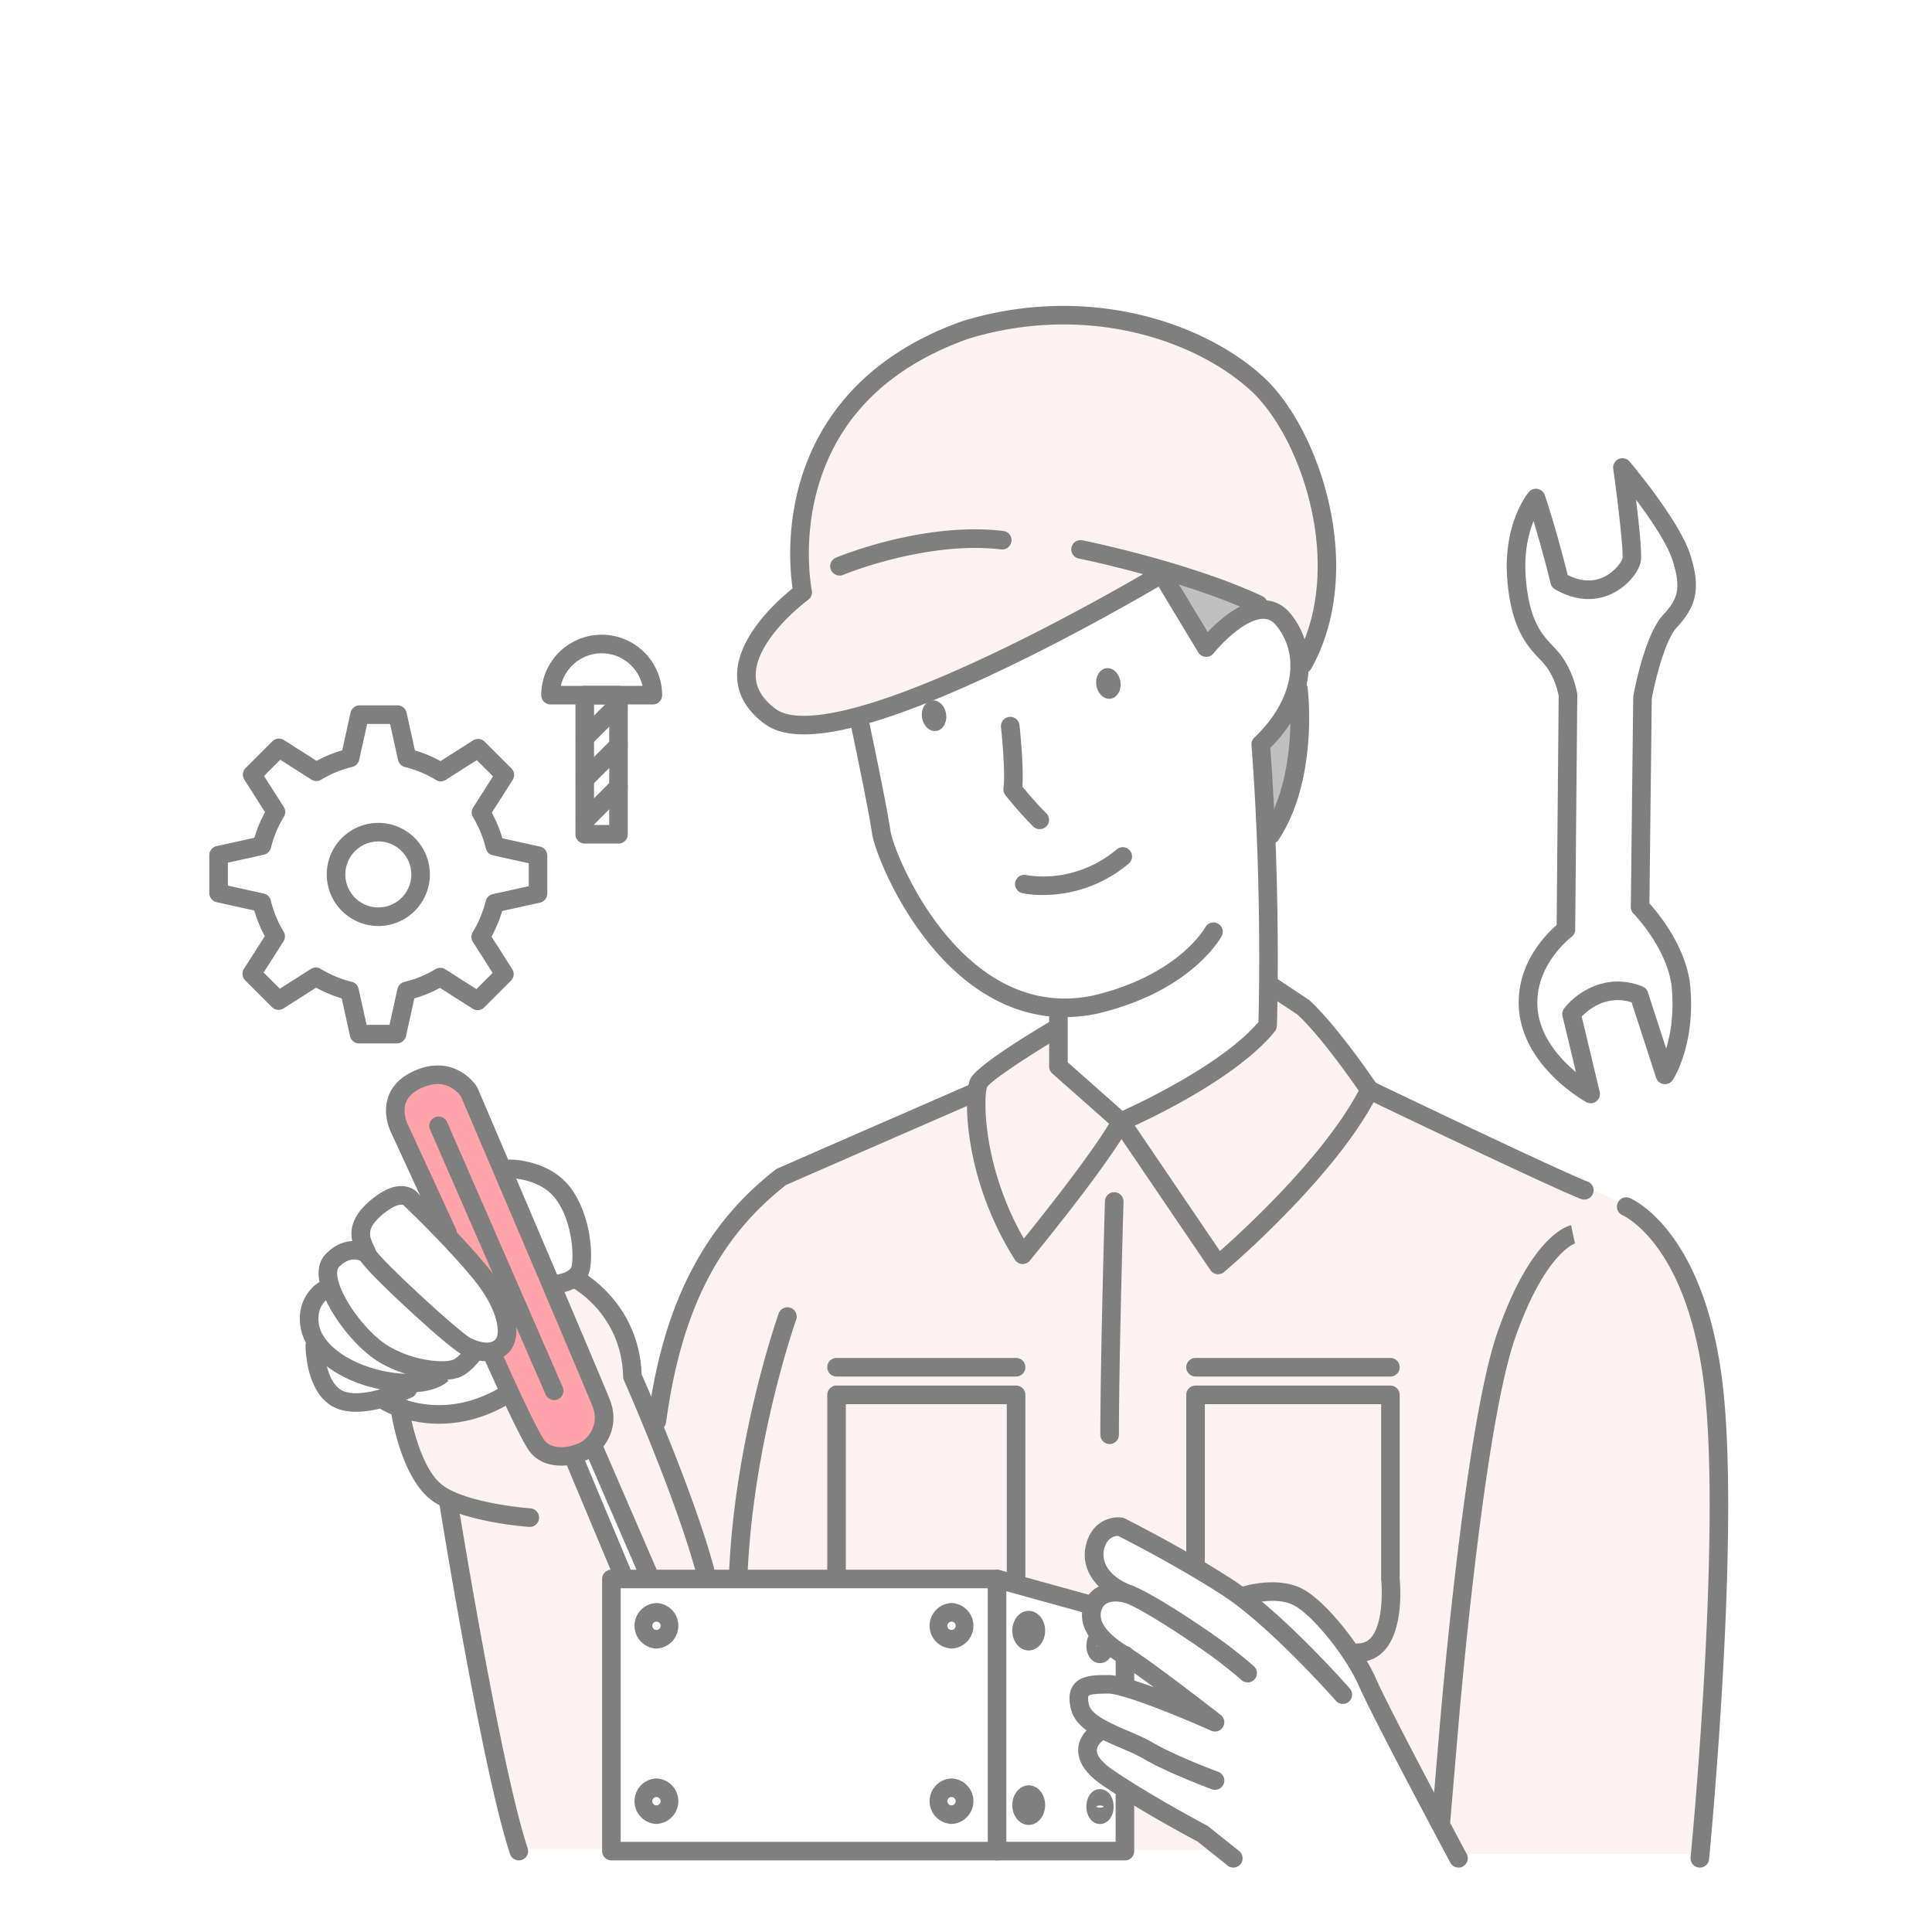 <svg width="120" height="120" viewBox="0 0 120 120" fill="none" xmlns="http://www.w3.org/2000/svg"><rect width="120" height="120" fill="#fff"/><path d="M36.775 85.48s.817 2.016.49 3.487c-.325 1.47-2.559 1.798-3.661 1.102-1.102-.695-2.984-6.113-2.984-6.113s1.525-.654.708-2.342c-.816-1.688-3.758-5.284-3.758-5.284s-3.16-6.428-2.942-7.735c.218-1.307 1.47-1.743 2.342-1.688.871.055 2.233.654 2.614 1.798.381 1.144 7.191 16.777 7.191 16.777v-.001z" fill="#FFA4A9"/><path d="M37.935 114.849h-5.782s-4.256-18.364-4.13-21.412c-1.524-1.398-2.859-3.241-2.859-5.464 2.67.317 6.418-1.398 6.418-1.398s1.271 2.986 2.033 3.494 1.97.381 1.97.381l3.05 7.37-.762.381.063 16.648h-.001zm2.477-16.71h21.54l5.717 1.716s.572-1.018 1.208-1.018c-.89-1.652-1.335-3.304-.064-3.748 1.272-.445 2.733.571 2.733.571l5.782 3.558s2.413-.571 3.748.318c1.335.888 3.94 5.337 3.94 5.337l5.463 10.293h15.313s.508-9.149.762-17.6c.254-8.45.127-11.374-.954-15.44-1.08-4.066-2.414-5.972-3.748-6.799-1.335-.826-5.02-2.287-5.02-2.287l-11.755-5.464s-3.621-4.638-4.002-5.21c-.381-.571-2.097-1.017-2.097-1.017l-.19 2.54s-5.972 4.386-8.768 5.465c-3.05-1.271-4.32-3.431-4.32-3.431v-1.97s-4.64 2.541-4.766 2.923c-.127.383-.317 1.018-.317 1.018l-9.467 3.875s-4.512 2.478-6.164 4.83c-1.652 2.351-2.86 6.544-3.304 7.816-.444 1.27-1.017 3.811-1.017 3.811l-1.208-2.86s-.38-2.413-1.08-3.494c-.7-1.08-2.35-2.414-2.35-2.414l-1.59.254 2.541 6.736s.572 1.017.381 2.096l-.19 1.08 1.461 4.13 1.78 4.385h.002zm29.611 16.773h5.847l-1.271-1.079-4.576-2.606v3.685zM49.878 36.696S44.16 40.984 47.4 44.32c2.954 1.811 11.913-1.81 13.82-2.669 1.905-.857 10.959-6.1 10.959-6.1s3.875.57 6.035 2.16c1.906.825 2.733 3.494 2.733 3.494s3.114-4.956.699-11.438c-2.416-6.48-8.197-10.48-15.758-10.163-7.56.318-10.737 3.622-12.96 5.591-2.224 1.97-3.686 8.514-3.051 11.501z" fill="#FDF2F2"/><path d="M72.164 35.553l2.733 4.32s2.414-2.35 3.304-2.16c-2.16-1.398-6.035-2.16-6.035-2.16h-.002zm8.642 6.99s-1.144 2.796-2.54 3.621c.19 4.766.317 5.782.317 5.782s2.54-3.368 2.224-9.403z" fill="silver"/><path d="M98.802 68.524a.586.586 0 01-.28-.072c-.152-.084-3.723-2.098-4.148-5.499-.364-2.91 1.614-4.895 2.311-5.497l.127-14.237c-.033-.183-.21-1.049-.757-1.793a6.127 6.127 0 00-.46-.527c-.71-.756-1.683-1.792-1.96-4.707-.347-3.633 1.258-5.553 1.327-5.634a.58.58 0 01.984.185c.026.076.642 1.852 1.426 4.972.796.401 1.544.446 2.225.131.727-.335 1.142-.984 1.177-1.173.066-.411-.239-3.148-.573-5.556a.577.577 0 011.012-.452c.125.147 3.073 3.646 3.76 5.754.74 2.277.298 3.326-.84 4.574-.746.818-1.353 3.398-1.538 4.388l-.147 12.733c.538.592 2.161 2.542 2.509 4.874l.003.022c.418 3.806-1.007 5.985-1.069 6.076a.578.578 0 01-1.028-.143l-1.522-4.687c-1.56-.489-2.686.456-3.1.886l1.12 4.674a.579.579 0 01-.56.712v-.004zm-3.55-36.157c-.323.794-.629 2.033-.467 3.717.24 2.522.991 3.322 1.653 4.026.195.208.378.402.547.633a5.736 5.736 0 01.977 2.353.543.543 0 01.006.086l-.13 14.557a.574.574 0 01-.234.459c-.023.017-2.43 1.848-2.083 4.614.209 1.676 1.412 2.988 2.363 3.78l-.832-3.471a.581.581 0 01.099-.482c.664-.882 2.535-2.302 4.867-1.368a.583.583 0 01.335.358l1.136 3.502c.276-.905.514-2.256.325-3.986-.356-2.359-2.336-4.38-2.355-4.4a.583.583 0 01-.167-.413l.15-13.015c0-.033.003-.065.009-.096.069-.384.714-3.784 1.829-5.006.878-.962 1.199-1.578.595-3.438-.342-1.052-1.391-2.583-2.258-3.74.19 1.557.381 3.375.293 3.848-.117.628-.833 1.551-1.83 2.01-.757.35-1.978.582-3.496-.293a.577.577 0 01-.271-.36 79.665 79.665 0 00-1.06-3.875zM66.12 63.177c-1.95 0-3.81-.618-5.55-1.846-4.133-2.917-6.239-8.404-6.403-9.543-.24-1.659-1.315-6.716-1.326-6.767a.578.578 0 011.13-.24c.044.209 1.093 5.145 1.339 6.843.13.9 2.089 6.058 5.925 8.765 2.036 1.436 4.25 1.928 6.581 1.462 2.784-.64 4.551-1.762 5.545-2.591 1.075-.898 1.5-1.654 1.504-1.663a.576.576 0 011.014.55c-.077.142-1.94 3.483-7.812 4.83l-.016.002a9.777 9.777 0 01-1.932.197zM58.153 45.4c.412-.06.686-.531.61-1.053-.075-.522-.47-.897-.883-.838-.413.06-.686.531-.61 1.054.075.522.47.897.883.837zm10.827-2.003c.413-.06.687-.531.611-1.053-.075-.522-.47-.897-.883-.838-.413.06-.686.532-.61 1.054.075.522.47.897.883.837z" fill="#7F7F7F"/><path d="M64.776 55.59a6.325 6.325 0 01-1.277-.114.576.576 0 11.249-1.127c.127.028 2.99.608 5.618-1.594a.575.575 0 01.812.072.575.575 0 01-.072.813 8.249 8.249 0 01-5.331 1.949l.001.001zm-.196-4.089a.574.574 0 01-.398-.16c-.029-.027-.73-.701-1.731-1.946a.578.578 0 01-.122-.446c.119-.794-.072-3.001-.154-3.785a.577.577 0 111.149-.121c.03.281.27 2.612.177 3.813.87 1.064 1.475 1.645 1.48 1.652a.577.577 0 01-.4.993zm-14.643-5.888c-1.04 0-1.846-.212-2.423-.636-1.153-.846-1.736-1.872-1.733-3.05.005-2.417 2.567-4.675 3.449-5.381-.137-.918-.39-3.449.404-6.376.906-3.34 3.399-7.823 10.133-10.221l.026-.009c7.709-2.35 14.929.045 18.666 3.461 1.816 1.663 3.39 4.709 4.105 7.95.838 3.8.436 7.423-1.133 10.202a.578.578 0 01-1.005-.567c3.182-5.64.454-13.806-2.746-16.732-3.493-3.193-10.269-5.424-17.538-3.213-5.004 1.785-8.16 4.943-9.382 9.387-.919 3.346-.343 6.216-.337 6.245a.577.577 0 01-.225.584c-.009.006-.85.623-1.674 1.532-.723.797-1.584 1.989-1.587 3.142 0 .8.411 1.492 1.261 2.115.898.658 3.802 1.104 13.173-3.309 5.451-2.566 10.442-5.553 10.493-5.584a.578.578 0 01.594.99c-.05.03-5.092 3.048-10.595 5.639-5.44 2.561-9.381 3.832-11.923 3.832l-.003-.001z" fill="#7F7F7F"/><path d="M78.17 38.132a.566.566 0 01-.244-.055c-4.364-2.043-10.86-3.375-10.925-3.388a.576.576 0 11.23-1.131c.27.054 6.694 1.372 11.184 3.474a.579.579 0 01-.245 1.1zm.758 14.296a.575.575 0 01-.48-.895c2.234-3.398 1.631-8.615 1.624-8.667a.577.577 0 011.147-.14c.029.23.665 5.686-1.806 9.442a.576.576 0 01-.484.26h-.001zm-26.781-16.68a.576.576 0 01-.222-1.11c.22-.092 5.438-2.243 10.393-1.66a.577.577 0 01-.136 1.147c-4.656-.548-9.76 1.558-9.812 1.58a.577.577 0 01-.223.044v-.001z" fill="#7F7F7F"/><path d="M69.617 70.25a.574.574 0 01-.383-.145l-3.875-3.43a.577.577 0 01-.195-.434v-3.43a.577.577 0 111.154 0v3.17l3.403 3.013c1.323-.601 6.246-2.952 8.443-5.511.036-1.302.21-8.85-.433-17.212a.575.575 0 01.18-.463c2.36-2.23 2.912-5.019 1.374-6.94-.235-.295-.495-.432-.816-.432h-.002c-1.12 0-2.613 1.551-3.095 2.148a.58.58 0 01-.945-.063l-2.764-4.575a.576.576 0 11.988-.596l2.36 3.904c.74-.77 2.107-1.972 3.455-1.972h.001c.671 0 1.266.3 1.717.866 1.859 2.322 1.323 5.706-1.284 8.306.682 9.109.413 17.186.41 17.268a.582.582 0 01-.13.345c-2.633 3.234-9.066 6.021-9.338 6.138a.573.573 0 01-.228.048l.003-.003z" fill="#7F7F7F"/><path d="M75.66 79.145a.572.572 0 01-.478-.254l-6.036-8.895a.579.579 0 01.956-.65l5.67 8.358c1.557-1.378 6.458-5.893 8.62-9.96-2.396-3.448-3.65-4.589-3.807-4.727l-1.878-1.253a.578.578 0 01.64-.96l1.906 1.27c.015.01.03.02.044.032.057.046 1.43 1.18 4.242 5.268.12.173.134.397.04.586-1.08 2.161-3.018 4.679-5.758 7.484a59.65 59.65 0 01-3.79 3.564.58.58 0 01-.373.136h.001z" fill="#7F7F7F"/><path d="M63.523 78.51h-.035a.58.58 0 01-.453-.267c-3.203-5.06-3.206-10.262-2.77-11.223.342-.751 3.238-2.553 4.933-3.56a.577.577 0 11.589.992c-1.938 1.151-4.187 2.64-4.476 3.058-.23.616-.297 4.92 2.281 9.421 4.652-5.764 5.5-7.487 5.508-7.504a.577.577 0 011.046.49c-.035.074-.916 1.918-6.176 8.38a.575.575 0 01-.447.214v-.001zm19.881 27.322a.576.576 0 01-.434-.196c-.04-.046-4.113-4.665-7.06-6.568-2.71-1.75-5.867-3.369-6.457-3.668-.212-.004-.675.077-.87.794-.068.247-.299 1.516 1.746 2.296 1.422.542 4.812 2.849 5.86 3.635 1.025.77 1.664 1.344 1.69 1.367a.577.577 0 11-.772.858c-.006-.005-.632-.565-1.611-1.301-1.067-.799-4.342-3.01-5.578-3.48-1.9-.725-2.86-2.167-2.45-3.678.41-1.5 1.641-1.719 2.236-1.626.06.008.115.027.169.053.036.017 3.621 1.817 6.663 3.78 3.082 1.99 7.129 6.581 7.3 6.776a.576.576 0 01-.434.958h.002z" fill="#7F7F7F"/><path d="M75.463 111.169a.567.567 0 01-.2-.036c-.115-.042-2.797-1.044-4.223-1.887-.39-.231-.893-.447-1.424-.675-1.382-.595-2.812-1.208-3.1-2.421-.16-.668-.099-1.168.186-1.528.459-.582 1.321-.582 2.154-.582.555 0 1.643.332 2.793.749-.854-.633-1.648-1.201-2.073-1.456-1.375-.825-2.874-2.158-2.21-3.822.564-1.405 2.171-1.29 2.943-1.032a.576.576 0 01.365.73.58.58 0 01-.729.367c-.052-.017-1.209-.381-1.507.365-.293.73.29 1.539 1.73 2.404 1.286.772 5.472 4.031 5.65 4.17a.576.576 0 01-.59.981c-1.996-.89-5.49-2.302-6.373-2.302-.31 0-1.138 0-1.249.143 0 0-.072.108.032.546.154.647 1.365 1.168 2.434 1.627.541.232 1.101.473 1.556.742 1.337.791 4.01 1.789 4.037 1.798a.576.576 0 01-.202 1.118v.001z" fill="#7F7F7F"/><path d="M76.606 115.998a.577.577 0 01-.36-.127l-1.865-1.49c-.449-.238-3.629-1.938-5.917-3.503-1.01-.692-1.512-1.43-1.495-2.196.022-.966.852-1.508.945-1.566a.577.577 0 01.614.978c-.015.01-.4.274-.404.619-.005.342.349.772.992 1.214 2.36 1.613 5.818 3.442 5.852 3.46a.533.533 0 01.091.06l1.906 1.525a.578.578 0 01-.362 1.028l.003-.002zm13.986.001a.58.58 0 01-.51-.305c-.197-.369-4.849-9.065-5.676-10.971-.805-1.857-2.952-4.498-4.103-5.046-1.11-.528-2.742-.038-2.759-.033a.578.578 0 01-.342-1.103c.084-.026 2.076-.63 3.596.094 1.51.72 3.828 3.697 4.666 5.629.806 1.862 5.585 10.795 5.634 10.886a.577.577 0 01-.508.849h.002zm7.811-41.491a.581.581 0 01-.208-.04c-1.968-.761-12.919-6.02-13.383-6.244a.577.577 0 01.5-1.04c.114.055 11.376 5.463 13.302 6.208a.578.578 0 01-.208 1.116h-.003zm7.178 41.49c-.019 0-.037 0-.058-.002a.579.579 0 01-.518-.631c.019-.192 1.889-19.367.891-28.857-.279-2.643-1.015-6.35-2.939-9-1.137-1.566-2.168-2.025-2.178-2.03a.58.58 0 01-.304-.755.575.575 0 01.75-.31c.195.082 4.777 2.089 5.818 11.974 1.011 9.605-.87 28.897-.889 29.091a.576.576 0 01-.574.52h.001z" fill="#7F7F7F"/><path d="M89.507 113.647c-.016 0-.033 0-.049-.002a.578.578 0 01-.526-.623l.507-5.972c.005-.045.39-4.676 1.02-9.956.848-7.114 1.712-11.958 2.569-14.395 2.08-5.917 4.308-6.548 4.555-6.6l.24 1.13.018-.004c-.018.005-1.873.591-3.725 5.858-1.986 5.645-3.512 23.88-3.528 24.064l-.508 5.973a.576.576 0 01-.574.528l.001-.001zm-27.577 1.906H37.976a.577.577 0 01-.578-.577V98.074c0-.319.259-.577.578-.577H61.93c.319 0 .577.258.577.577v16.902a.577.577 0 01-.577.577zm-23.377-1.154h22.8V98.651h-22.8V114.4z" fill="#7F7F7F"/><path d="M67.901 100.305a.596.596 0 01-.154-.022l-5.972-1.652a.577.577 0 11.308-1.113l5.972 1.653a.577.577 0 01-.154 1.132v.002zm1.973 5.018a.577.577 0 01-.577-.577v-1.906a.578.578 0 111.154 0v1.906a.577.577 0 01-.577.577zm-.002 10.23h-7.943a.577.577 0 010-1.155h7.365v-2.854a.577.577 0 011.155 0v3.432a.577.577 0 01-.577.577zM30.254 84.55c-.4 0-.886-.102-1.475-.374-.654-.301-2.864-2.33-3.526-2.945-2.882-2.675-2.978-3.057-3.019-3.222-.008-.037-.056-.138-.09-.213-.273-.583-.842-1.795.85-3.228.813-.688 1.549-.984 2.185-.877.472.078.736.346.85.493.342.326 2.645 2.544 4.267 4.527 1.934 2.365 2.097 4.302 1.402 5.174-.234.293-.681.665-1.443.665h-.001zm-6.916-6.881c.473.734 5.26 5.148 5.926 5.46.425.196 1.19.461 1.53.036.285-.357.168-1.813-1.393-3.721-1.672-2.044-4.183-4.434-4.207-4.459-.052-.049-.065-.05-.09-.105a.238.238 0 00-.141-.052c-.133-.012-.515.026-1.222.623-1.018.862-.791 1.345-.552 1.856.058.122.111.238.149.36v.002z" fill="#7F7F7F"/><path d="M34.858 91.033c-.777 0-1.573-.264-2.07-1.032-.715-1.105-2.69-5.546-2.774-5.734a.577.577 0 111.055-.469c.02.045 2.023 4.547 2.69 5.577.503.779 1.728.499 2.243.242a1.774 1.774 0 00.8-2.26c-.548-1.399-7.727-18.218-8.169-19.25a2.004 2.004 0 00-.627-.56c-.534-.298-1.16-.283-1.857.045-.5.235-.819.547-.947.928-.218.64.128 1.324.133 1.331.004.008.008.02.013.026l2.986 6.482a.578.578 0 01-1.049.483l-2.982-6.471c-.078-.154-.548-1.162-.199-2.208.23-.695.755-1.24 1.554-1.616 2.08-.978 3.513.217 3.98.986a.49.49 0 01.037.072c.311.73 7.634 17.88 8.202 19.331.723 1.849-.45 3.258-1.359 3.713a3.86 3.86 0 01-1.659.384h-.001z" fill="#7F7F7F"/><path d="M34.421 86.961a.58.58 0 01-.53-.346l-7.179-16.456a.578.578 0 011.06-.462l7.179 16.456a.578.578 0 01-.53.808zm4.317 11.564a.577.577 0 01-.533-.355l-3.113-7.433a.577.577 0 011.063-.446l3.114 7.434a.577.577 0 01-.531.8zm1.592-.063a.575.575 0 01-.53-.348l-3.494-8.07a.576.576 0 111.059-.458l3.494 8.07a.576.576 0 01-.53.806zm-5.977-18.109a.577.577 0 01-.023-1.153c.335-.016 1.098-.178 1.173-.553.157-.783.011-2.899-1.032-4.233-.95-1.215-2.769-1.24-2.787-1.24a.578.578 0 01.001-1.154c.097 0 2.392.019 3.695 1.682 1.244 1.589 1.485 4.025 1.255 5.172-.22 1.103-1.522 1.45-2.258 1.48h-.024v-.001zm-6.929 5.348c-1.035 0-2.452-.29-3.776-1.04-1.683-.954-3.578-3.52-3.828-5.184-.123-.82.143-1.3.388-1.56 1.115-1.182 2.38-.866 2.893-.532a.576.576 0 01-.622.972c-.12-.072-.739-.382-1.433.352-.132.14-.11.433-.086.596.2 1.332 1.874 3.568 3.255 4.352 1.744.988 3.54.974 3.929.8.306-.135.717-.613.904-.881a.578.578 0 01.95.658c-.068.098-.684.968-1.384 1.28-.268.12-.684.189-1.19.189V85.7z" fill="#7F7F7F"/><path d="M25.4 86.488c-.379 0-.809-.032-1.298-.107-2.921-.45-5.158-2.087-5.44-3.981-.252-1.705.822-2.645 1.425-2.903a.577.577 0 01.46 1.06c-.1.045-.92.464-.742 1.674.201 1.354 2.124 2.648 4.473 3.009 2.064.317 2.739-.277 2.745-.283a.09.09 0 00-.016.016l.848.783c-.08.088-.734.73-2.454.73v.002z" fill="#7F7F7F"/><path d="M22.118 87.687c-.45 0-.886-.067-1.271-.236-1.85-.81-1.87-3.74-1.87-3.864a.577.577 0 111.154 0c.001.64.218 2.387 1.179 2.808 1.047.459 3.103-.319 3.806-.658a.579.579 0 01.502 1.04c-.238.116-1.945.911-3.5.911v-.001z" fill="#7F7F7F"/><path d="M27.28 88.431c-2.128 0-3.555-.864-3.648-.923a.576.576 0 01.609-.981c.13.079 3.14 1.868 6.896-.386a.577.577 0 01.595.99c-1.645.987-3.174 1.299-4.453 1.299v.001z" fill="#7F7F7F"/><path d="M32.896 94.839h-.042c-.17-.012-4.187-.313-6.015-1.633-1.89-1.365-2.495-5.174-2.52-5.336a.576.576 0 111.142-.176c.15.968.81 3.678 2.054 4.575 1.561 1.129 5.384 1.414 5.423 1.417a.577.577 0 01-.042 1.153z" fill="#7F7F7F"/><path d="M32.226 115.553a.576.576 0 01-.546-.396c-1.712-5.132-4.297-21.172-4.407-21.853a.576.576 0 111.138-.183c.026.165 2.681 16.627 4.362 21.671a.576.576 0 01-.548.761h.001zm11.629-17.186a.577.577 0 01-.559-.432c-1.213-4.665-4.51-12.131-4.543-12.206a.58.58 0 01-.05-.221c-.086-3.792-3.006-5.443-3.13-5.512a.58.58 0 01-.23-.783.576.576 0 01.781-.231c.147.08 3.571 1.988 3.73 6.382.422.96 3.388 7.77 4.56 12.278a.578.578 0 01-.56.723v.002z" fill="#7F7F7F"/><path d="M40.804 88.835a.578.578 0 01-.573-.655c.445-3.276 1.185-6.006 2.264-8.348 1.34-2.906 3.195-5.255 5.674-7.184a.577.577 0 01.122-.072c3.864-1.697 11.93-5.208 12.01-5.244a.576.576 0 11.46 1.058c-.08.035-8.053 3.506-11.94 5.212-4.216 3.302-6.513 7.85-7.447 14.731a.576.576 0 01-.571.5l.002.002zm5.055 9.435h-.026a.578.578 0 01-.551-.603c.38-8.471 3.056-16.01 3.083-16.085a.577.577 0 111.087.39c-.026.074-2.644 7.458-3.017 15.748a.577.577 0 01-.576.551v-.001zm23.061-8.578a.577.577 0 01-.576-.577c0-4.813.282-14.407.285-14.503a.576.576 0 01.578-.56h.017c.319.01.568.275.56.594-.003.097-.286 9.673-.286 14.47a.577.577 0 01-.577.576zM63.11 85.5H51.96a.577.577 0 110-1.155h11.15a.577.577 0 110 1.154zm0 13.152a.577.577 0 01-.577-.577v-10.86h-9.996V97.98a.577.577 0 11-1.154 0V86.638c0-.32.258-.578.577-.578h11.15c.32 0 .577.259.577.578v11.437a.577.577 0 01-.577.577zM86.36 85.5H74.258a.577.577 0 110-1.155H86.36a.577.577 0 110 1.154zm-2 17.726a.577.577 0 110-1.154.995.995 0 00.782-.339c.747-.828.72-2.879.645-3.599a.568.568 0 01-.003-.059v-10.86h-10.95v10.002a.577.577 0 11-1.154 0v-10.58c0-.318.258-.576.577-.576H86.36c.319 0 .577.258.577.577v11.408c.042.436.251 3.14-.94 4.46a2.151 2.151 0 01-1.64.722l.002-.002zm-43.588-.833a1.414 1.414 0 010-2.826 1.414 1.414 0 010 2.826zm0-1.67a.258.258 0 100 .517.258.258 0 000-.517zm18.328 1.67a1.414 1.414 0 010-2.826 1.414 1.414 0 010 2.826zm0-1.67a.258.258 0 100 .517.258.258 0 000-.517zm4.795 1.789c.563 0 1.02-.55 1.02-1.229s-.457-1.23-1.02-1.23-1.02.551-1.02 1.23c0 .679.457 1.229 1.02 1.229zm4.427.788c-.482 0-.845-.465-.845-1.082 0-.618.363-1.083.845-1.083s.846.465.846 1.083c0 .617-.364 1.082-.846 1.082zm-.237-1.082a.419.419 0 00.237.072c.098 0 .18-.033.237-.072a.422.422 0 00-.474 0zm.237 11.074c-.482 0-.845-.465-.845-1.082 0-.618.363-1.083.845-1.083s.846.465.846 1.083c0 .617-.364 1.082-.846 1.082zm-.237-1.082a.419.419 0 00.237.072c.098 0 .18-.033.237-.072a.422.422 0 00-.474 0zm-4.19 1.139c.563 0 1.02-.55 1.02-1.229s-.457-1.229-1.02-1.229-1.02.55-1.02 1.229.457 1.229 1.02 1.229zm-23.123-.061a1.414 1.414 0 010-2.826 1.414 1.414 0 010 2.826zm0-1.67a.258.258 0 100 .517.258.258 0 000-.517zm18.328 1.67a1.414 1.414 0 010-2.826 1.414 1.414 0 010 2.826zm0-1.67a.258.258 0 100 .517.258.258 0 000-.517zM40.549 43.755h-6.355a.577.577 0 01-.577-.578 3.758 3.758 0 013.755-3.754 3.758 3.758 0 013.754 3.754.577.577 0 01-.577.578zM34.836 42.6h5.07a2.604 2.604 0 00-2.535-2.023 2.604 2.604 0 00-2.535 2.023z" fill="#7F7F7F"/><path d="M38.416 52.396h-2.097a.577.577 0 01-.577-.578v-8.64c0-.32.259-.578.577-.578h2.097c.319 0 .577.258.577.577v8.642a.577.577 0 01-.577.577zm-1.52-1.155h.943v-7.487h-.942v7.487z" fill="#7F7F7F"/><path d="M36.335 46.4a.577.577 0 01-.408-.985l2.086-2.086a.578.578 0 01.817.817l-2.087 2.086a.574.574 0 01-.408.169zm0 2.569a.577.577 0 01-.408-.986l2.086-2.086a.578.578 0 01.817.817L36.743 48.8a.574.574 0 01-.408.169zm0 2.567a.577.577 0 01-.408-.985l2.086-2.087a.578.578 0 01.817.817l-2.087 2.086a.575.575 0 01-.408.17zM24.657 64.81h-2.35a.577.577 0 01-.565-.451l-.52-2.35a7.984 7.984 0 01-1.59-.663l-2.02 1.287a.578.578 0 01-.718-.078l-1.662-1.662a.576.576 0 01-.078-.719l1.293-2.028a8.04 8.04 0 01-.655-1.593l-2.34-.518A.577.577 0 0113 55.47v-2.35c0-.272.188-.506.452-.565l2.349-.52a7.981 7.981 0 01.662-1.59l-1.287-2.02a.578.578 0 01.078-.718l1.662-1.662a.579.579 0 01.718-.08l2.03 1.293a8.04 8.04 0 011.592-.655l.518-2.34a.577.577 0 01.564-.452h2.35c.272 0 .506.188.565.452l.52 2.349a7.979 7.979 0 011.59.662l2.02-1.287a.578.578 0 01.718.078l1.662 1.662c.192.192.223.49.078.719l-1.293 2.028c.274.505.493 1.038.654 1.593l2.34.518c.264.06.451.293.451.565v2.35a.577.577 0 01-.451.564l-2.35.52a7.981 7.981 0 01-.663 1.59l1.287 2.02a.579.579 0 01-.078.718l-1.662 1.662a.576.576 0 01-.718.078l-2.03-1.293a8.04 8.04 0 01-1.592.655l-.518 2.34a.577.577 0 01-.564.452l.003.003zm-1.887-1.154h1.422l.495-2.23a.577.577 0 01.429-.437 6.824 6.824 0 001.932-.793.576.576 0 01.609.007l1.933 1.232 1.007-1.007-1.226-1.926a.577.577 0 01-.006-.612 6.817 6.817 0 00.804-1.927.575.575 0 01.435-.426l2.238-.496v-1.423l-2.23-.495a.576.576 0 01-.436-.428 6.824 6.824 0 00-.794-1.932.576.576 0 01.007-.61l1.233-1.933-1.008-1.007-1.926 1.227a.578.578 0 01-.612.005 6.812 6.812 0 00-1.927-.803.575.575 0 01-.426-.436l-.496-2.238h-1.423l-.495 2.23a.577.577 0 01-.428.436 6.822 6.822 0 00-1.932.794.576.576 0 01-.61-.007l-1.932-1.232-1.008 1.007 1.227 1.926a.577.577 0 01.005.612 6.812 6.812 0 00-.803 1.927.575.575 0 01-.436.426l-2.238.496v1.424l2.23.494a.577.577 0 01.437.428c.166.684.432 1.335.793 1.932a.576.576 0 01-.007.61l-1.232 1.933 1.007 1.007 1.926-1.227a.578.578 0 01.612-.005 6.812 6.812 0 001.927.803.575.575 0 01.426.436l.497 2.238zm.728-6.14a3.207 3.207 0 01-3.203-3.203 3.207 3.207 0 013.203-3.203 3.207 3.207 0 013.203 3.203 3.207 3.207 0 01-3.203 3.204zm0-5.252c-1.13 0-2.049.92-2.049 2.05s.92 2.048 2.05 2.048c1.129 0 2.048-.919 2.048-2.049s-.92-2.049-2.049-2.049z" fill="#7F7F7F"/></svg>